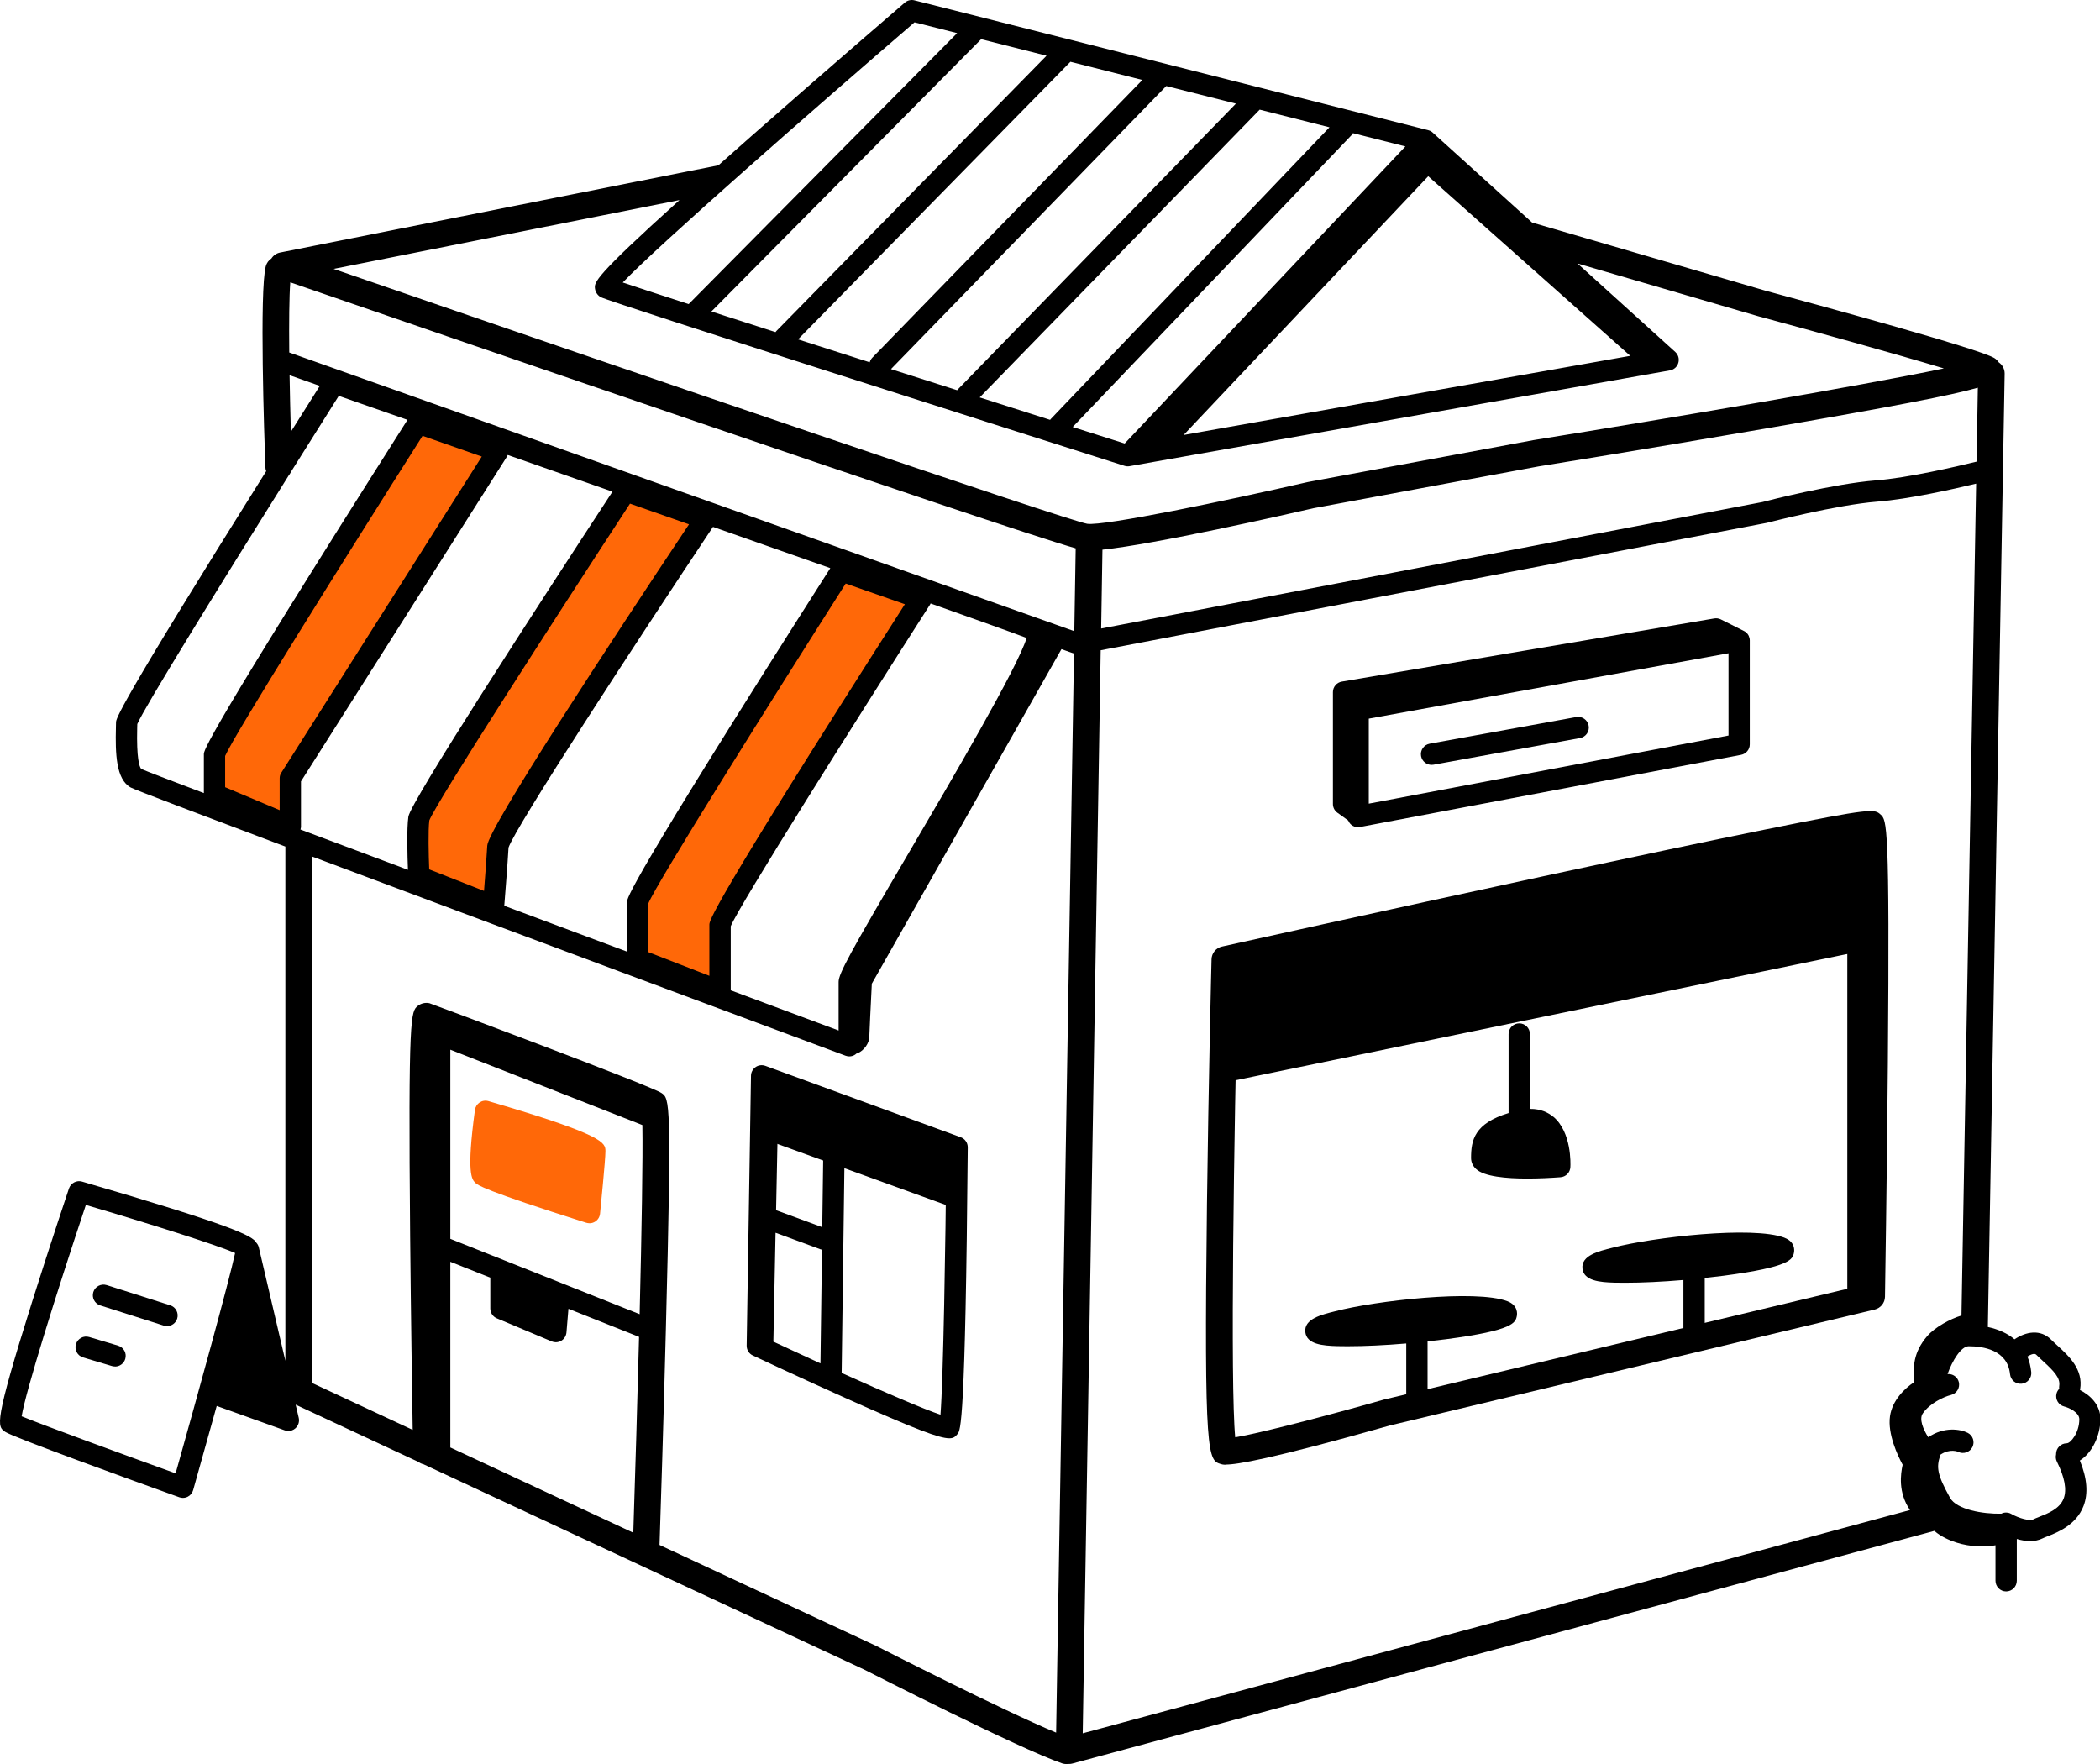 <svg width="394" height="331" viewBox="0 0 394 331" fill="none" xmlns="http://www.w3.org/2000/svg">
<g clip-path="url(#clip0_12630_129)">
<path d="M349.661 178.351L349.371 176.921C349.521 176.641 349.601 176.331 349.601 176.001V158.001C349.601 157.401 349.331 156.831 348.871 156.451C348.411 156.071 347.801 155.921 347.211 156.031L231.211 179.031C230.271 179.221 229.601 180.041 229.601 180.991V199.991C229.601 200.591 229.871 201.161 230.341 201.541C230.661 201.801 231.051 201.941 231.451 201.981L231.601 202.721L349.671 178.351H349.661Z" fill="black"/>
<path d="M40.24 141.521V149.011L54.47 155.001V146.011L93.42 84.591L78.44 79.351C78.44 79.351 40.24 139.491 40.24 141.521Z" fill="#FF6808"/>
<path d="M78.6 153.501C78.19 156.261 78.6 164.501 78.6 164.501L92.6 170.001C92.6 170.001 93.25 162.011 93.43 158.761C93.61 155.511 132.38 97.341 132.38 97.341L117.4 92.101C117.4 92.101 79.01 150.751 78.6 153.511V153.501Z" fill="#FF6808"/>
<path d="M119.641 169.241V180.001L135.101 186.001V173.501C135.101 171.241 172.831 112.311 172.831 112.311L157.851 107.071C157.851 107.071 119.651 167.001 119.651 169.241H119.641Z" fill="#FF6808"/>
<path d="M230 274.811C229.46 274.811 229.24 274.741 229.08 274.691C226.67 273.961 225.86 273.711 226.45 225.871C226.73 203.141 227.3 180.201 227.31 179.971C227.34 178.821 228.15 177.841 229.27 177.591C229.57 177.521 259.6 170.861 289.42 164.431C306.94 160.661 320.96 157.701 331.1 155.651C351.41 151.541 351.66 151.771 352.84 152.831C353.99 153.871 354.57 154.391 354.2 199.481C354.02 221.221 353.66 243.091 353.66 243.301C353.64 244.441 352.85 245.421 351.74 245.691L260.78 267.441C238.2 273.841 231.98 274.781 230 274.781V274.811ZM232.26 182.051C231.51 212.821 230.8 259.891 231.75 269.671C236.27 268.911 248.49 265.751 259.46 262.641C259.49 262.641 259.53 262.621 259.56 262.611L348.68 241.301C349.15 211.931 349.59 167.381 349 157.351C336.91 159.151 274.96 172.571 232.25 182.041L232.26 182.051Z" fill="black"/>
<path d="M291.44 209.54C290.55 208.79 289.11 208.02 287.04 208.05V194C287.04 192.9 286.14 192 285.04 192C283.94 192 283.04 192.9 283.04 194V208.83C276.6 210.79 276 213.93 276 217.26C276 218.04 276.33 218.77 276.94 219.33C278.46 220.74 282.54 221.12 286.57 221.12C288.81 221.12 291.03 221 292.78 220.87C293.78 220.8 294.58 219.99 294.63 218.98C294.67 218.32 294.87 212.43 291.45 209.53L291.44 209.54Z" fill="black"/>
<path d="M282.81 244.131C276.88 241.881 258.04 244.041 250.52 246.011C247.9 246.661 244.64 247.461 244.9 249.911C245.15 252.221 248.15 252.491 250.94 252.561C251.54 252.581 252.16 252.581 252.81 252.581C256.04 252.581 259.88 252.401 263.84 252.061V262.501C263.84 263.601 264.74 264.501 265.84 264.501C266.94 264.501 267.84 263.601 267.84 262.501V251.671C269.01 251.541 270.17 251.411 271.32 251.261C284.05 249.591 284.34 248.151 284.59 246.881C284.65 246.561 284.86 244.911 282.81 244.131Z" fill="black"/>
<path d="M334.81 232.221C328.88 229.961 310.04 232.131 302.52 234.101C299.9 234.751 296.64 235.551 296.9 238.001C297.15 240.311 300.15 240.581 302.94 240.651C303.54 240.671 304.16 240.671 304.81 240.671C308.04 240.671 311.88 240.491 315.84 240.151V250.591C315.84 251.691 316.74 252.591 317.84 252.591C318.94 252.591 319.84 251.691 319.84 250.591V239.771C321.01 239.641 322.17 239.511 323.32 239.361C336.05 237.691 336.34 236.251 336.59 234.981C336.65 234.661 336.86 233.011 334.81 232.231V232.221Z" fill="black"/>
<path d="M327.58 118.631C327.46 118.531 327.33 118.451 327.19 118.381L322.86 116.211C322.48 116.021 322.05 115.961 321.63 116.031L251.75 127.881C250.79 128.041 250.08 128.881 250.08 129.851V150.851C250.08 151.491 250.39 152.101 250.91 152.471L252.95 153.941C253.07 154.241 253.26 154.521 253.52 154.741C253.88 155.041 254.33 155.201 254.8 155.201C254.92 155.201 255.05 155.191 255.17 155.161L326.66 141.621C327.6 141.441 328.29 140.621 328.29 139.661V120.161C328.29 119.571 328.03 119.001 327.57 118.621L327.58 118.631ZM324.3 138.001L256.81 150.781V134.831L324.3 122.561V138.001Z" fill="black"/>
<path d="M31.34 248.801C31.14 248.801 30.93 248.771 30.73 248.711L18.811 244.921C17.761 244.591 17.18 243.461 17.511 242.411C17.84 241.361 18.971 240.781 20.02 241.111L31.941 244.901C32.99 245.231 33.571 246.361 33.24 247.411C32.971 248.261 32.181 248.801 31.331 248.801H31.34Z" fill="black"/>
<path d="M21.59 256.381C21.4 256.381 21.21 256.351 21.01 256.301L15.59 254.681C14.53 254.361 13.93 253.251 14.25 252.191C14.57 251.131 15.68 250.531 16.74 250.851L22.16 252.471C23.22 252.791 23.82 253.901 23.5 254.961C23.24 255.831 22.45 256.391 21.59 256.391V256.381Z" fill="black"/>
<path d="M350.59 156.001H346.59V243.001H350.59V156.001Z" fill="black"/>
<path d="M268.59 143.501C267.64 143.501 266.8 142.821 266.62 141.861C266.42 140.771 267.14 139.731 268.23 139.531L295.73 134.531C296.81 134.331 297.86 135.051 298.06 136.141C298.26 137.231 297.54 138.271 296.45 138.471L268.95 143.471C268.83 143.491 268.71 143.501 268.59 143.501Z" fill="black"/>
<path d="M180.25 213.371L143.59 199.971C142.98 199.751 142.3 199.831 141.77 200.201C141.24 200.571 140.91 201.171 140.9 201.821L140.09 252.471C140.08 253.261 140.53 253.981 141.24 254.311C141.33 254.351 150.11 258.491 158.9 262.421C171.89 268.231 176.27 269.851 178.11 269.851C178.98 269.851 179.28 269.491 179.66 269.031C180.21 268.361 181.13 267.251 181.57 215.261C181.57 214.411 181.05 213.661 180.26 213.371H180.25ZM145.52 231.291L153.9 234.381C154.01 234.421 154.11 234.451 154.22 234.471L153.93 255.801C151.02 254.471 148.05 253.101 145.1 251.721L145.51 231.301L145.52 231.291ZM154.28 230.251L145.79 227.121C145.73 227.101 145.67 227.091 145.61 227.071L146.05 205.121L154.57 208.241L154.27 230.251H154.28ZM176.45 265.431C173.3 264.361 166.15 261.311 157.91 257.591L158.55 209.691L177.55 216.641C177.4 233.431 176.99 258.531 176.45 265.431Z" fill="black"/>
<path d="M90.59 220.501C89.59 219.501 91.09 208.501 91.09 208.501C91.09 208.501 111.59 214.501 111.59 216.001C111.59 217.501 110.59 227.501 110.59 227.501C110.59 227.501 91.59 221.501 90.59 220.501Z" fill="#FF6808"/>
<path d="M110.59 229.501C110.39 229.501 110.18 229.471 109.99 229.411C90.52 223.261 89.55 222.291 89.18 221.921C88.54 221.281 87.48 220.221 89.11 208.241C89.19 207.661 89.51 207.151 90 206.831C90.49 206.511 91.09 206.421 91.65 206.591C113.59 213.011 113.59 214.401 113.59 216.011C113.59 217.621 112.68 226.681 112.58 227.711C112.52 228.311 112.19 228.851 111.69 229.181C111.36 229.401 110.98 229.511 110.59 229.511V229.501ZM92.27 219.151C94.36 220.081 101.65 222.551 108.84 224.851C109.12 221.921 109.43 218.541 109.55 216.891C107.31 215.731 99.85 213.221 92.79 211.101C92.41 214.421 92.16 217.791 92.28 219.161L92.27 219.151Z" fill="#FF6808"/>
<path d="M142.48 202.261V213.401L180.98 227.351V214.541L142.48 202.261Z" fill="black"/>
<path d="M394.09 266.301C394.09 263.531 392.14 261.761 390.24 260.791C390.24 260.751 390.26 260.711 390.27 260.671C390.89 256.931 388.19 254.451 386.01 252.451C385.6 252.081 385.2 251.711 384.83 251.341C382.83 249.341 380.12 249.821 377.96 251.281C376.65 250.171 374.96 249.401 372.96 248.971L376.11 70.101C376.12 69.221 375.68 68.441 375 67.981C374.79 67.671 374.52 67.391 374.18 67.181C371.37 65.431 340.56 57.061 331.24 54.541L287.45 41.751L268.83 24.901C268.71 24.781 268.57 24.681 268.42 24.601C268.37 24.581 268.33 24.551 268.28 24.531C268.16 24.481 268.05 24.441 267.92 24.411L171.56 0.061C170.93 -0.099 170.26 0.061 169.77 0.481C169.63 0.601 155.17 13.031 140.92 25.581C138.71 27.531 136.68 29.331 134.79 31.011L52.55 47.381C51.86 47.521 51.28 47.931 50.92 48.501C50.42 48.821 50.04 49.321 49.87 49.931C48.65 54.481 49.59 82.161 49.79 87.661C49.79 87.921 49.86 88.161 49.94 88.401C21.77 133.301 21.77 134.901 21.77 135.541C21.77 135.791 21.77 136.121 21.75 136.501C21.63 141.361 21.75 146.231 24.53 147.751C25.25 148.151 37.09 152.641 53.54 158.831V255.311L48.56 234.041C48.48 233.691 48.31 233.391 48.08 233.141C47.38 231.861 43.61 229.921 15.4 221.691C14.37 221.391 13.29 221.961 12.94 222.971C12.9 223.081 9.34 233.711 6 244.321C-1.19 267.191 -0.55 267.621 0.99 268.651C2.53 269.671 24.33 277.571 33.63 280.911C33.85 280.991 34.08 281.031 34.31 281.031C34.62 281.031 34.94 280.961 35.23 280.811C35.72 280.561 36.09 280.111 36.24 279.571C37.94 273.541 39.4 268.321 40.66 263.781L53.43 268.361C53.65 268.441 53.88 268.481 54.1 268.481C54.58 268.481 55.06 268.311 55.43 267.971C55.98 267.481 56.21 266.731 56.05 266.021L55.47 263.541L78.51 274.281C78.79 274.491 79.11 274.651 79.46 274.721L162.19 313.271C163.37 313.871 191.21 328.081 199.28 330.841C199.55 330.931 199.82 330.971 200.09 330.971C200.21 330.971 200.33 330.961 200.45 330.941C200.5 330.941 200.54 330.951 200.59 330.951C200.81 330.951 201.03 330.921 201.24 330.861L362.92 287.221C363.25 287.501 363.6 287.771 363.95 287.991C366.61 289.651 369.57 290.141 371.87 290.141C372.86 290.141 373.72 290.051 374.39 289.921V296.581C374.39 297.681 375.29 298.581 376.39 298.581C377.49 298.581 378.39 297.681 378.39 296.581V288.741C379.17 288.971 380.03 289.131 380.89 289.131C381.7 289.131 382.51 288.991 383.24 288.621C383.45 288.511 383.75 288.401 384.08 288.271C385.99 287.521 389.53 286.141 390.91 282.551C391.82 280.191 391.58 277.321 390.22 274.021C392.54 272.591 394.08 269.291 394.08 266.261L394.09 266.301ZM32.96 276.431C22.57 272.681 7.92 267.321 4.06 265.721C4.81 261.111 10.51 242.841 16.11 226.071C28.07 229.591 40.62 233.561 44.11 235.091C43.01 240.261 37.09 261.721 32.95 276.431H32.96ZM267.97 33.071L305.87 66.761L222.07 81.611L267.96 33.071H267.97ZM253.83 24.981L263.68 27.471L211.01 83.211C208.16 82.301 204.87 81.261 201.26 80.111L253.55 25.381C253.67 25.261 253.76 25.121 253.84 24.981H253.83ZM249.44 23.881L197.14 78.621C197.14 78.621 197.06 78.721 197.02 78.771C192.88 77.451 188.43 76.031 183.81 74.561L236.34 20.571L249.43 23.881H249.44ZM231.88 19.441L179.66 73.111C179.66 73.111 179.61 73.181 179.58 73.211C175.5 71.911 171.33 70.581 167.16 69.251L218.81 16.141L231.88 19.441ZM214.33 15.001L163.66 67.111C163.42 67.361 163.26 67.661 163.17 67.971C158.59 66.511 154.07 65.061 149.73 63.671L200.83 11.591L214.32 15.001H214.33ZM196.35 10.451L145.67 62.101C145.61 62.161 145.56 62.241 145.5 62.311C141.2 60.931 137.15 59.631 133.47 58.441L184.08 7.351L196.35 10.451ZM171.59 4.191L179.58 6.211L129.21 57.051C123.67 55.261 119.33 53.841 116.84 53.001C123.65 45.881 152.59 20.531 171.59 4.181V4.191ZM127.45 37.571C111.39 52.051 111.49 52.971 111.63 54.151C111.71 54.811 112.15 55.461 112.74 55.761C114.73 56.791 194.8 82.251 210.95 87.391C210.97 87.391 210.99 87.401 211.02 87.411C211.17 87.451 211.32 87.481 211.47 87.491C211.51 87.491 211.56 87.491 211.6 87.491C211.73 87.491 211.86 87.481 211.99 87.451L313.32 69.491C314.07 69.361 314.68 68.811 314.89 68.071C315.1 67.331 314.88 66.551 314.31 66.031L295.97 49.431L329.91 59.341C340.46 62.181 355.83 66.441 364.7 69.121C349.33 72.361 312.31 78.621 287.78 82.561L245.46 90.421C245.46 90.421 245.39 90.431 245.36 90.441C230.05 93.961 207.08 98.731 203.98 98.271C199.86 97.521 120.24 70.321 62.59 50.451L127.46 37.541L127.45 37.571ZM371.08 72.731L370.84 86.611C367.06 87.541 357.97 89.661 351.94 90.131C344.05 90.751 331.77 93.901 330.66 94.191L206.6 117.921L206.84 103.131C216.79 102.101 240.91 96.621 246.43 95.351L288.64 87.511C288.85 87.481 309.97 84.081 330.86 80.471C355.25 76.261 366.14 74.161 371.08 72.741V72.731ZM38.24 148.791C31.63 146.291 27.36 144.651 26.49 144.261C26.14 143.841 25.6 142.281 25.74 136.591C25.74 136.311 25.75 136.061 25.76 135.841C27.08 132.741 41.06 110.111 54.15 89.231C54.33 89.021 54.48 88.791 54.59 88.531C57.7 83.571 60.75 78.721 63.56 74.271C67.33 75.591 71.68 77.101 76.45 78.771C38.25 138.921 38.25 140.811 38.25 141.521V148.791H38.24ZM54.33 70.391L60 72.401C58.1 75.411 56.29 78.281 54.57 81.011C54.47 77.591 54.39 73.931 54.33 70.391ZM52.78 144.951C52.58 145.271 52.47 145.641 52.47 146.021V152.001L42.24 147.691V141.831C43.89 137.971 64.84 104.521 79.28 81.771L90.39 85.661L52.79 144.961L52.78 144.951ZM56.47 155.011V146.601L95.11 85.671C95.17 85.571 95.22 85.461 95.26 85.361C101.59 87.571 108.21 89.891 114.91 92.241C100.4 114.411 77.02 150.491 76.62 153.221C76.29 155.471 76.44 160.641 76.54 163.191C69.34 160.501 62.53 157.941 56.37 155.631C56.43 155.431 56.48 155.231 56.48 155.021L56.47 155.011ZM133.09 173.501V183.081L121.63 178.631V169.521C123.22 165.651 144.7 131.411 158.67 109.481L169.77 113.361C133.09 170.701 133.09 172.801 133.09 173.491V173.501ZM174.51 113.391C174.55 113.331 174.57 113.271 174.6 113.221C183.56 116.391 190.08 118.731 192.61 119.691C191.02 125.071 178.36 146.631 170.61 159.821C159.32 179.041 157.34 182.691 157.34 184.231V193.341C151.17 191.041 144.33 188.491 137.1 185.801V173.781C138.7 169.861 160.77 134.871 174.51 113.401V113.391ZM117.64 169.241V178.541C110 175.691 102.23 172.791 94.61 169.941C94.71 168.651 95.24 162.081 95.41 159.021C96.7 155.181 119.44 120.351 133.77 98.851C141.42 101.531 148.87 104.151 155.78 106.591C117.64 166.441 117.64 168.561 117.64 169.251V169.241ZM91.42 158.651C91.31 160.661 91.02 164.531 90.81 167.151L80.53 163.111C80.42 160.401 80.31 155.791 80.55 153.921C81.91 150.491 103.93 116.321 118.2 94.491L129.27 98.371C114.56 120.461 91.59 155.451 91.42 158.651ZM118.81 287.561L84.49 271.571V236.731L91.99 239.711V245.501C91.99 246.301 92.47 247.031 93.21 247.341L103.5 251.671C103.75 251.771 104.01 251.831 104.28 251.831C104.64 251.831 105 251.731 105.32 251.541C105.87 251.211 106.22 250.631 106.28 250.001L106.65 245.551L119.9 250.821C119.58 263.261 119.18 276.451 118.82 287.561H118.81ZM120 246.561L84.49 232.431V196.941L120.52 211.081C120.63 217.221 120.39 231.001 120.01 246.571L120 246.561ZM198.15 325.071C187.97 320.841 164.72 308.971 164.39 308.801L123.74 289.861C123.9 285.071 124.48 267.221 124.93 249.471C126.04 206.361 125.66 206.111 124.09 205.061C121.98 203.651 80.85 188.291 80.57 188.221C79.82 188.051 78.99 188.241 78.39 188.721C77.1 189.761 76.57 190.201 76.95 231.931C77.09 246.621 77.32 261.361 77.43 268.271L58.53 259.461V160.691C93.38 173.771 144.41 192.771 158.64 198.071C158.87 198.151 159.1 198.201 159.34 198.201C159.74 198.201 160.14 198.081 160.48 197.841C160.55 197.791 160.6 197.731 160.66 197.681C160.74 197.651 160.83 197.641 160.91 197.601C162.12 197.101 163.1 195.701 163.1 194.501C163.1 194.051 163.38 188.361 163.57 184.561L199.15 121.791L201.5 122.621L198.15 325.051V325.071ZM201.57 118.421L54.27 66.131C54.22 60.531 54.26 55.621 54.46 52.971C76.04 60.411 187.4 98.761 201.82 102.881L201.56 118.411L201.57 118.421ZM356.97 274.811C356.59 276.581 356.09 280.001 358.35 283.311L203.14 325.201L206.51 122.001L331.46 98.101C331.46 98.101 331.55 98.081 331.59 98.071C331.72 98.041 344.5 94.721 352.24 94.111C358.12 93.651 366.44 91.781 370.76 90.741L368.01 246.811C365.86 247.461 363.01 249.021 361.57 250.691C358.87 253.841 359.01 256.581 359.11 258.591C359.12 258.851 359.13 259.091 359.14 259.311C357.32 260.511 355.03 262.741 354.6 265.701C354.12 269.051 356.06 273.121 356.96 274.791L356.97 274.811ZM387.76 270.791C386.66 270.791 385.76 271.691 385.76 272.791C385.76 272.821 385.76 272.841 385.76 272.871C385.66 273.311 385.69 273.791 385.91 274.221C387.38 277.171 387.81 279.501 387.18 281.151C386.43 283.091 384.23 283.951 382.62 284.581C382.15 284.761 381.74 284.931 381.44 285.081C380.82 285.391 378.84 284.891 377.37 284.051C377.34 284.031 377.3 284.021 377.27 284.001C377.21 283.971 377.14 283.941 377.08 283.911C377.02 283.891 376.95 283.871 376.89 283.851C376.83 283.831 376.77 283.821 376.71 283.811C376.64 283.801 376.56 283.791 376.49 283.791C376.45 283.791 376.42 283.781 376.39 283.781C376.37 283.781 376.35 283.781 376.32 283.781C376.25 283.781 376.18 283.791 376.1 283.801C376.04 283.801 375.98 283.821 375.92 283.831C375.86 283.841 375.8 283.871 375.74 283.891C375.68 283.911 375.62 283.931 375.56 283.961C375.53 283.971 375.5 283.991 375.48 284.001C372.05 284.071 367.1 283.241 365.86 281.011C363.44 276.661 363.28 275.291 364.01 273.111C364.03 273.051 364.04 272.991 364.05 272.931C365.86 271.701 367.37 272.381 367.38 272.391C368.37 272.881 369.57 272.481 370.06 271.501C370.55 270.511 370.15 269.311 369.17 268.821C367.82 268.141 364.76 267.621 361.78 269.651C360.8 268.141 360.05 266.251 360.73 265.221C362 263.321 364.66 262.061 366.05 261.721C367.12 261.451 367.77 260.371 367.51 259.301C367.27 258.331 366.36 257.721 365.4 257.801C366.28 255.281 367.95 252.581 369.36 252.581C372.06 252.581 376.66 253.261 377.12 257.821C377.23 258.921 378.2 259.731 379.31 259.611C380.41 259.501 381.21 258.521 381.1 257.421C380.99 256.371 380.75 255.391 380.38 254.511C381.01 254.111 381.72 253.841 382.03 254.161C382.44 254.571 382.88 254.971 383.33 255.391C385.31 257.211 386.59 258.511 386.35 260.001C386.32 260.191 386.32 260.391 386.35 260.571C386.11 260.811 385.93 261.121 385.84 261.471C385.57 262.541 386.22 263.631 387.3 263.891C388.22 264.121 390.12 265.011 390.12 266.281C390.12 268.831 388.46 270.781 387.79 270.781L387.76 270.791Z" fill="black"/>
</g>
<defs>
<clipPath id="clip0_12630_129">
<rect width="394" height="331" fill="white"/>
</clipPath>
</defs>
</svg>
